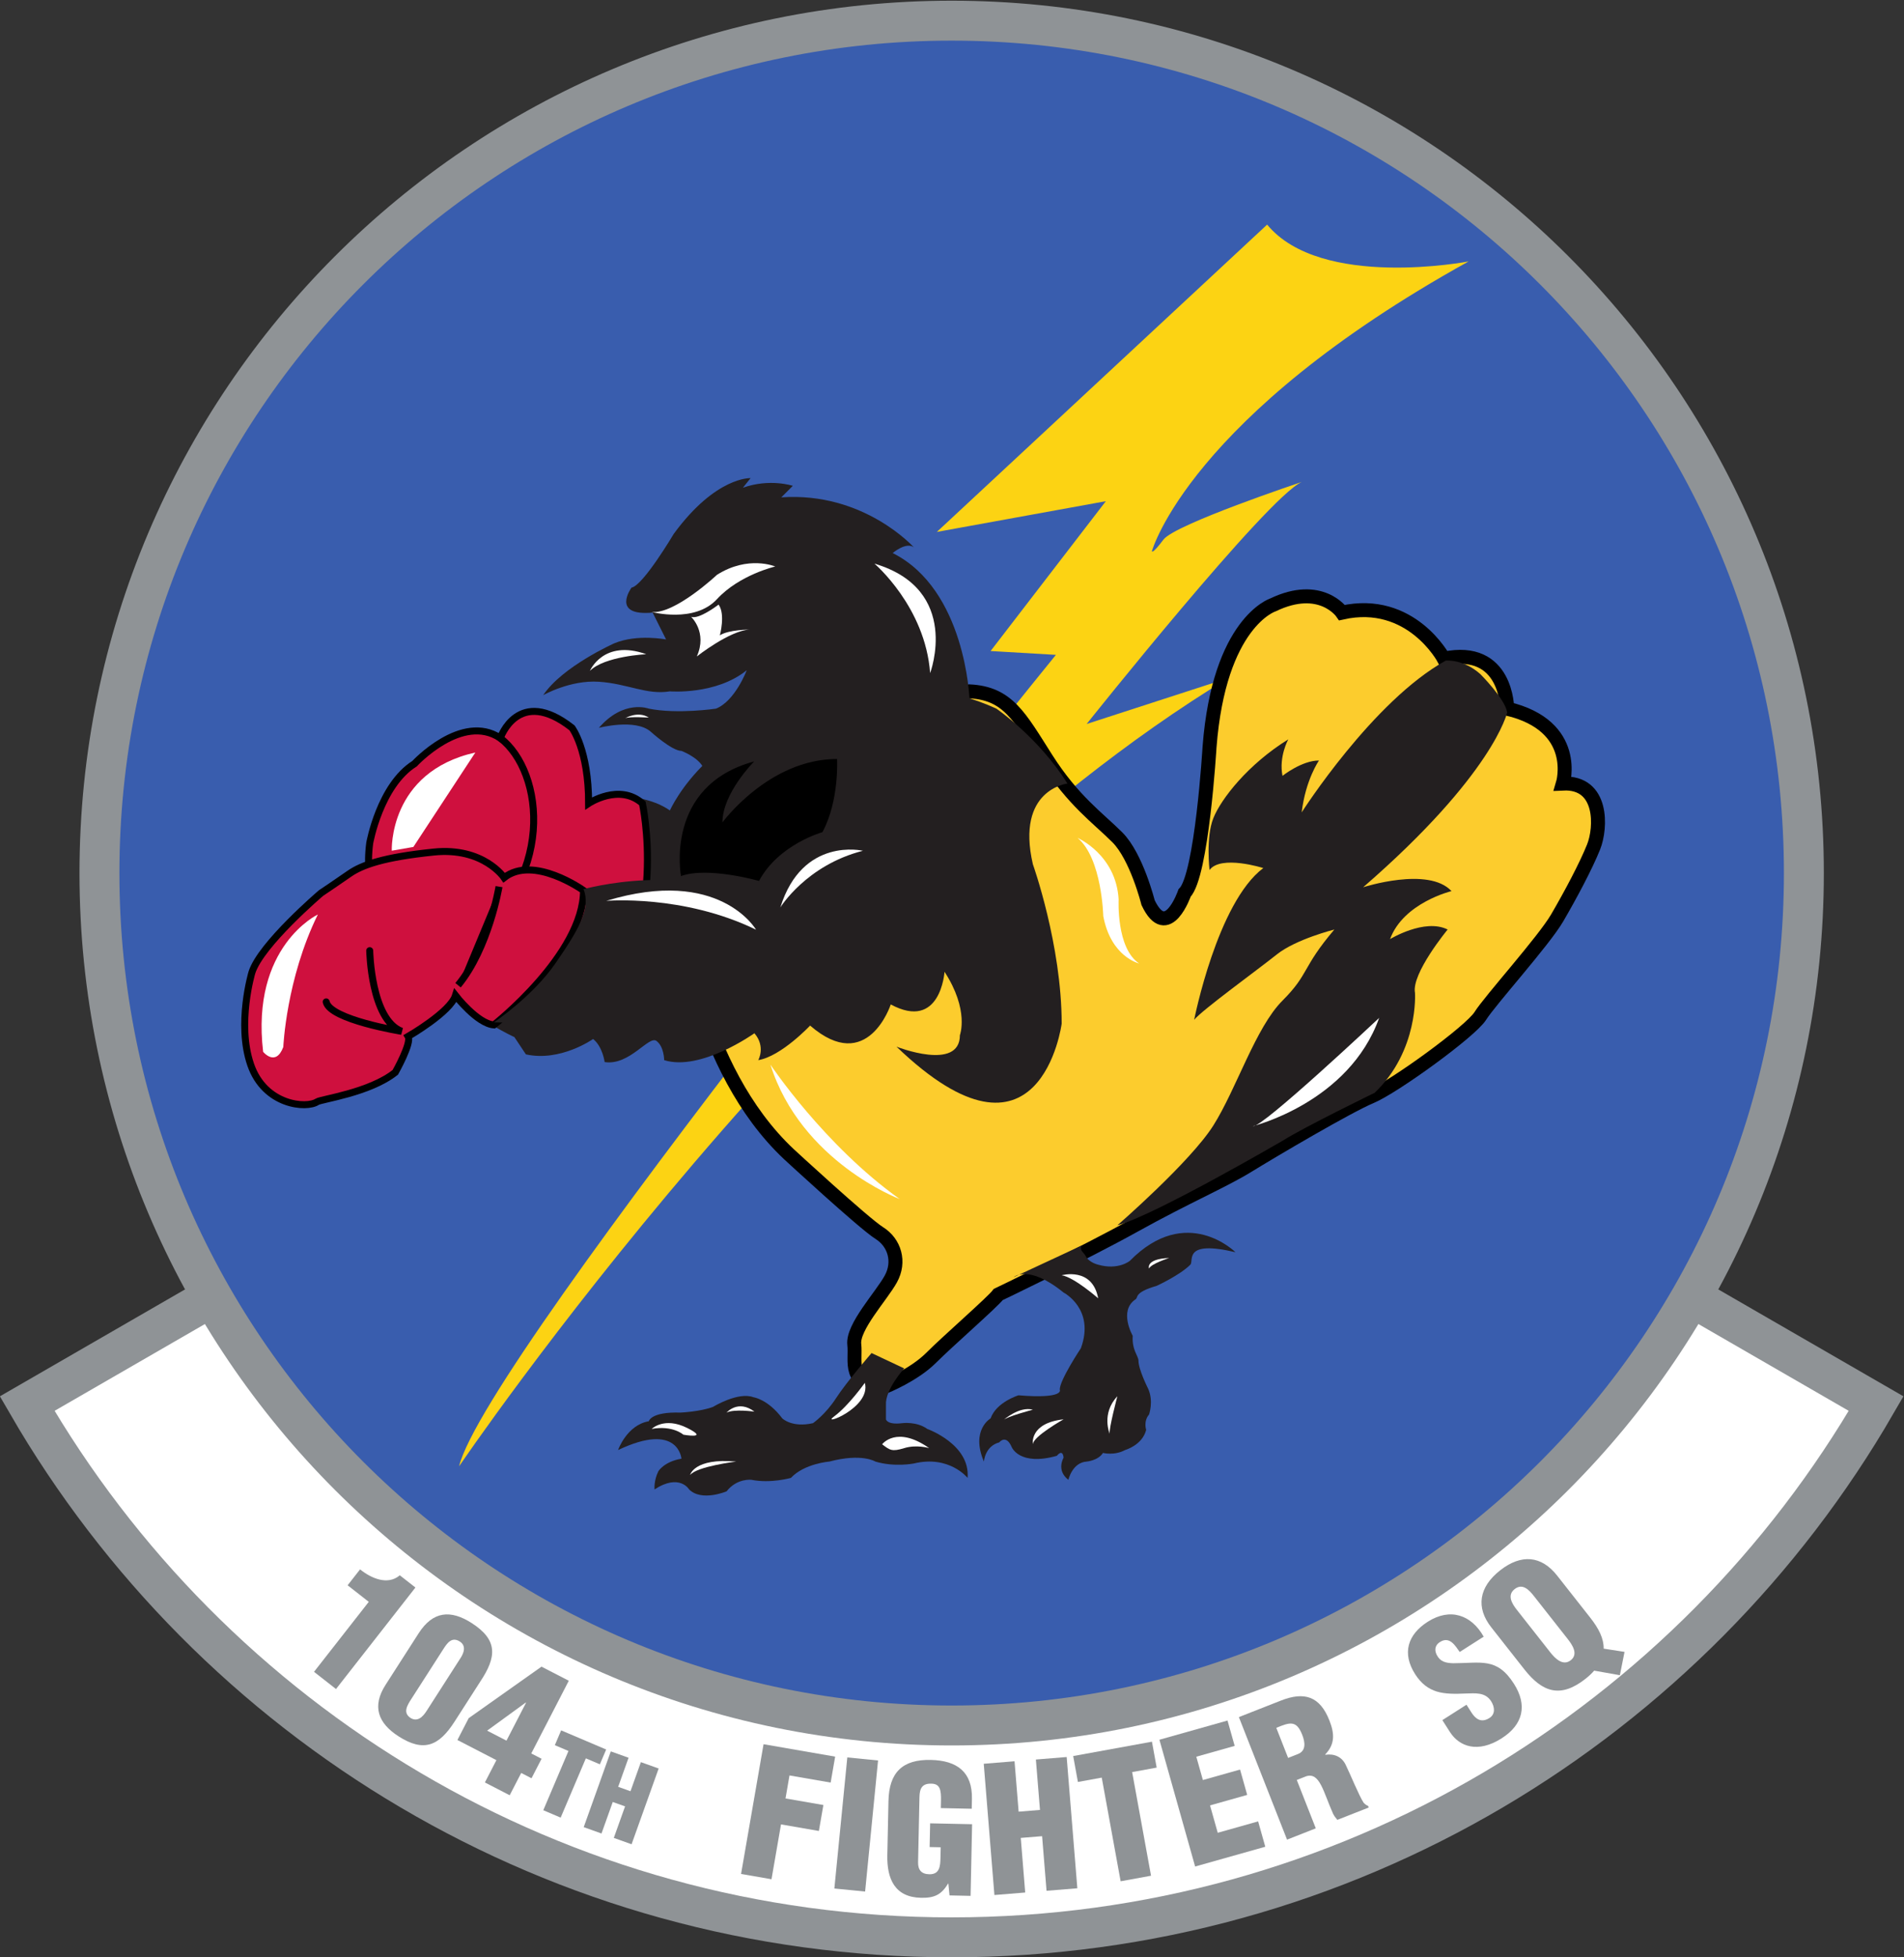 <?xml version="1.0" encoding="UTF-8" standalone="no"?>
<svg
   xmlns:dc="http://purl.org/dc/elements/1.1/"
   xmlns:cc="http://creativecommons.org/ns#"
   xmlns:rdf="http://www.w3.org/1999/02/22-rdf-syntax-ns#"
   xmlns:svg="http://www.w3.org/2000/svg"
   xmlns="http://www.w3.org/2000/svg"
   version="1.1"
   id="svg10"
   xml:space="preserve"
   width="572.181"
   height="588.001"
   viewBox="0 0 572.181 588.001"><rect x="0" y="0" width="572.181" height="588.001" fill="#333333" stroke="none"/><defs
     id="defs14"><clipPath
       clipPathUnits="userSpaceOnUse"
       id="clipPath26"><path
         d="M 0,792 H 612 V 0.015 H 0 Z"
         id="path24" /></clipPath></defs><g
     id="g18"
     transform="matrix(1.333,0,0,-1.333,-120.576,844.531)"><g
       id="g20"><g
         id="g22"
         clip-path="url(#clipPath26)"><path
           d="m -1,792 h 1 v 1 h -1 z"
           style="fill:#ffffff;fill-opacity:1;fill-rule:nonzero;stroke:none"
           id="path28" /></g></g><g
       id="g186"><path
         d="m 305,245.503 c -71.067,0 -133.113,38.612 -166.317,95.998 l -42.1,-24.306 C 138.192,245.282 215.944,196.897 305,196.897 c 89.056,0 166.808,48.385 208.417,120.298 l -42.1,24.306 C 438.113,284.115 376.067,245.503 305,245.503 Z"
         style="fill:#ffffff;fill-opacity:1;fill-rule:nonzero;stroke:#8f9396;stroke-width:9;stroke-linecap:round;stroke-linejoin:miter;stroke-miterlimit:4;stroke-dasharray:none;stroke-opacity:1"
         id="path30" /><path
         d="m 173.592,272.515 -4.769,3.732 2.805,3.585 c 2.501,-2.007 6.228,-3.667 8.96,-1.332 l 3.522,-2.756 -17.904,-22.88 -4.957,3.879 12.343,15.772"
         style="fill:#8f9396;fill-opacity:1;fill-rule:nonzero;stroke:none"
         id="path32" /><path
         d="m 184.841,265.436 c 3.206,4.995 7.195,5.35 11.957,2.293 5.995,-3.847 5.6,-7.685 1.91,-13.215 l -5.772,-8.992 c -3.504,-5.461 -6.925,-6.981 -12.619,-3.326 -4.663,2.993 -6.035,6.788 -2.936,11.617 z m 9.224,-5.92 c 0.235,0.366 2.059,2.769 0.061,4.05 -1.797,1.155 -2.826,-0.301 -3.724,-1.7 l -7.203,-11.222 c -0.94,-1.466 -2.009,-3.13 -0.144,-4.328 1.941,-1.151 3.252,1.111 3.807,1.976 l 7.203,11.224"
         style="fill:#8f9396;fill-opacity:1;fill-rule:nonzero;stroke:none"
         id="path34" /><path
         d="m 196.116,246.296 16.415,11.612 6.154,-3.177 -8.459,-16.387 2.321,-1.198 -2.269,-4.396 -2.321,1.199 -2.596,-5.028 -5.591,2.886 2.596,5.028 -8.792,4.538 z m 8.519,-5.066 4.411,8.545 -0.071,0.037 -8.701,-6.33 4.361,-2.252"
         style="fill:#8f9396;fill-opacity:1;fill-rule:nonzero;stroke:none"
         id="path36" /><path
         d="m 216.959,243.549 10.152,-4.315 -1.42,-3.339 -3.161,1.343 -5.678,-13.357 -3.917,1.665 5.677,13.357 -3.072,1.306 1.419,3.34"
         style="fill:#8f9396;fill-opacity:1;fill-rule:nonzero;stroke:none"
         id="path38" /><path
         d="m 222.05,221.734 6.103,17.075 4.006,-1.433 -2.343,-6.557 2.778,-0.992 2.343,6.557 4.007,-1.432 -6.103,-17.075 -4.007,1.433 2.539,7.103 -2.777,0.992 -2.539,-7.103 -4.007,1.432"
         style="fill:#8f9396;fill-opacity:1;fill-rule:nonzero;stroke:none"
         id="path40" /><path
         d="m 257.522,211.185 5.071,29.242 16.141,-2.8 -1.014,-5.848 -9.28,1.609 -0.898,-5.186 8.538,-1.48 -1.015,-5.849 -8.538,1.481 -2.143,-12.36 -6.862,1.191"
         style="fill:#8f9396;fill-opacity:1;fill-rule:nonzero;stroke:none"
         id="path42" /><path
         d="m 278.556,207.904 2.919,29.543 6.932,-0.684 -2.919,-29.544 -6.932,0.685"
         style="fill:#8f9396;fill-opacity:1;fill-rule:nonzero;stroke:none"
         id="path44" /><path
         d="m 304.517,206.348 -0.261,2.658 -0.078,0.002 c -1.479,-2.503 -3.079,-3.261 -6.087,-3.198 -5.897,0.125 -7.71,4.243 -7.596,9.625 l 0.259,12.189 c 0.136,6.452 3.168,9.396 9.54,9.261 5.936,-0.126 9.405,-2.733 9.277,-8.788 l -0.047,-2.217 -6.965,0.148 0.034,1.622 c 0.054,2.533 -0.236,3.806 -2.095,3.886 -2.177,0.086 -2.716,-1.091 -2.757,-3.03 l -0.311,-14.683 c -0.035,-1.662 0.695,-2.668 2.516,-2.706 2.374,-0.051 2.494,1.847 2.534,3.747 l 0.05,2.335 -2.494,0.053 0.113,5.343 9.459,-0.201 -0.341,-16.147 -4.75,0.101"
         style="fill:#8f9396;fill-opacity:1;fill-rule:nonzero;stroke:none"
         id="path46" /><path
         d="m 314.637,206.437 -2.404,29.582 6.942,0.564 0.923,-11.36 4.812,0.391 -0.923,11.36 6.942,0.564 2.403,-29.582 -6.941,-0.564 -1.001,12.306 -4.811,-0.391 0.999,-12.306 -6.941,-0.564"
         style="fill:#8f9396;fill-opacity:1;fill-rule:nonzero;stroke:none"
         id="path48" /><path
         d="m 332.398,237.759 17.756,3.236 1.064,-5.84 -5.528,-1.008 4.257,-23.363 -6.853,-1.25 -4.258,23.363 -5.374,-0.979 -1.064,5.841"
         style="fill:#8f9396;fill-opacity:1;fill-rule:nonzero;stroke:none"
         id="path50" /><path
         d="m 359.89,212.86 -8.053,28.575 15.354,4.327 1.611,-5.715 -8.649,-2.438 1.482,-5.257 8.382,2.362 1.61,-5.715 -8.381,-2.362 1.739,-6.172 9.106,2.566 1.611,-5.715 -15.812,-4.456"
         style="fill:#8f9396;fill-opacity:1;fill-rule:nonzero;stroke:none"
         id="path52" /><path
         d="m 387.091,221.467 -6.481,-2.549 -10.859,27.62 9.464,3.72 c 5.303,2.085 8.794,0.992 10.952,-4.495 1.157,-2.946 1.284,-5.321 -0.949,-7.643 l 0.028,-0.075 c 1.964,0.305 3.745,-0.44 4.608,-2.312 1.053,-2.137 2.958,-6.873 4.021,-8.495 0.292,-0.311 0.606,-0.57 1.002,-0.712 l 0.146,-0.368 -7.071,-2.78 c -0.387,0.443 -0.737,0.901 -0.991,1.439 -1.066,2.387 -1.816,4.728 -2.666,6.349 -0.851,1.622 -1.8,2.524 -3.354,2.041 l -2.135,-0.84 z m -6.24,15.871 2.209,0.869 c 1.879,0.738 1.64,2.643 0.974,4.337 -1.289,3.277 -2.709,2.889 -5.847,1.57 l 2.664,-6.776"
         style="fill:#8f9396;fill-opacity:1;fill-rule:nonzero;stroke:none"
         id="path54" /><path
         d="m 421.064,249.327 1.128,-1.769 c 0.916,-1.435 2.192,-2.405 4.06,-1.213 1.369,0.873 1.181,2.491 0.373,3.759 -1.342,2.103 -3.588,1.796 -5.719,1.751 -2.462,-0.115 -4.614,-0.127 -6.524,0.439 -1.877,0.586 -3.49,1.717 -4.896,3.919 -3.002,4.706 -1.698,8.917 2.84,11.813 5.106,3.257 9.88,1.514 12.614,-3.361 l -5.405,-3.449 c -1.003,1.426 -2.214,3.47 -4.235,2.369 -1.265,-0.666 -1.54,-1.78 -0.971,-2.967 0.792,-1.608 2.049,-1.886 3.728,-1.942 3.096,0.004 5.552,0.35 7.729,-0.045 2.177,-0.395 4.042,-1.553 5.98,-4.589 3.065,-4.806 2.099,-9.178 -2.773,-12.287 -5.372,-3.427 -9.558,-1.872 -11.665,1.432 l -1.703,2.669 5.439,3.471"
         style="fill:#8f9396;fill-opacity:1;fill-rule:nonzero;stroke:none"
         id="path56" /><path
         d="m 448.96,268.953 c 1.959,-2.488 3.072,-4.735 3.029,-6.985 l 4.705,-0.73 -1.05,-5.258 -5.796,1.029 c -0.524,-0.614 -1.191,-1.239 -1.968,-1.851 -5.537,-4.357 -9.619,-3.138 -13.756,2.119 l -7.465,9.487 c -3.525,4.479 -2.809,9.072 1.982,12.842 4.79,3.769 9.33,3.313 12.854,-1.167 z m -8.994,-7.834 c 1.052,-1.338 2.836,-3.157 4.609,-1.762 1.773,1.395 0.331,3.484 -0.722,4.821 l -7.538,9.58 c -1.126,1.431 -2.597,3.044 -4.401,1.624 -1.742,-1.37 -0.613,-3.253 0.513,-4.683 l 7.539,-9.58"
         style="fill:#8f9396;fill-opacity:1;fill-rule:nonzero;stroke:none"
         id="path58" /><path
         d="m 305,628.898 c 106.106,0 192.125,-86.019 192.125,-192.126 0,-106.106 -86.019,-192.125 -192.125,-192.125 -106.106,0 -192.125,86.019 -192.125,192.125 0,106.107 86.019,192.126 192.125,192.126 z"
         style="fill:#395dae;fill-opacity:1;fill-rule:nonzero;stroke:#8f9396;stroke-width:9;stroke-linecap:butt;stroke-linejoin:miter;stroke-miterlimit:4;stroke-dasharray:none;stroke-opacity:1"
         id="path60" /><path
         d="m 376.123,582.932 -74.463,-69.268 38.098,6.927 -25.976,-33.768 14.719,-0.866 c 0,0 -128.632,-158.218 -134.548,-182.895 0,0 83.464,123.152 173.511,177.701 l -32.035,-10.391 c 0,0 40.694,51.085 48.486,54.548 0,0 -28.572,-9.524 -31.17,-12.987 -2.598,-3.463 -2.598,-2.598 -2.598,-2.598 0,0 8.381,30.365 71.398,65.299 0,0 -33.3,-6.422 -45.422,8.298"
         style="fill:#fcd313;fill-opacity:1;fill-rule:nonzero;stroke:none"
         id="path62" /><path
         d="m 270.49,469.074 c 0,0 -21.646,-3.464 -26.408,-18.616 0,0 -4.763,-9.958 0,-23.378 0,0 3.463,-34.201 24.243,-53.683 0,0 16.885,-15.584 20.348,-17.749 3.463,-2.165 4.762,-6.494 2.597,-10.39 -2.164,-3.897 -8.659,-10.823 -8.225,-14.719 0.433,-3.896 -1.732,-9.092 6.926,-9.525 0,0 6.494,2.598 10.39,6.494 3.897,3.896 13.854,12.554 15.153,14.286 0,0 19.048,9.092 30.737,15.585 11.689,6.494 19.914,9.957 25.542,13.421 5.629,3.464 22.513,13.421 27.707,15.585 5.196,2.165 22.513,14.72 24.677,18.183 2.165,3.463 14.286,16.884 17.317,22.079 3.03,5.195 6.494,11.689 8.226,16.018 1.731,4.329 2.164,14.72 -6.927,14.287 0,0 3.896,12.987 -12.555,16.883 0,0 0,14.287 -14.286,11.257 0,0 -7.36,13.853 -22.945,10.389 0,0 -4.762,6.928 -15.585,1.732 0,0 -12.122,-3.896 -14.287,-32.036 0,0 -1.731,-29.006 -5.628,-32.902 0,0 -3.896,-11.256 -8.226,-2.164 0,0 -2.597,10.389 -6.926,14.719 -4.329,4.329 -9.957,8.225 -16.018,17.75 -6.061,9.524 -8.659,14.719 -17.317,15.152 z"
         style="fill:#fccc2d;fill-opacity:1;fill-rule:nonzero;stroke:#000000;stroke-width:3.15;stroke-linecap:butt;stroke-linejoin:miter;stroke-miterlimit:4;stroke-dasharray:none;stroke-opacity:1"
         id="path64" /><path
         d="m 292.569,397.642 c 0,0 14.286,-5.629 14.286,2.597 0,0 2.165,5.628 -3.463,14.286 0,0 -0.866,-13.42 -12.122,-7.36 0,0 -5.195,-16.017 -18.182,-4.762 0,0 -6.495,-6.926 -11.689,-7.792 0,0 1.731,3.031 -0.866,6.06 0,0 -12.122,-8.658 -20.347,-6.06 0,0 0,3.031 -1.732,4.329 -1.732,1.299 -6.061,-5.628 -11.689,-4.762 0,0 -0.433,3.464 -2.598,5.195 0,0 -7.359,-5.195 -15.152,-3.463 0,0 -0.866,1.298 -2.597,3.896 0,0 -9.525,4.329 -12.988,9.524 l 26.841,43.725 c 0,0 12.988,3.464 21.213,-2.164 0,0 9.524,21.646 37.664,22.944 0,0 15.152,9.525 35.933,0 0,0 9.524,-6.493 16.018,-16.883 0,0 -11.689,-1.299 -7.793,-18.183 0,0 6.494,-18.183 6.494,-35.933 0,0 -4.762,-36.365 -37.231,-5.194"
         style="fill:#231f20;fill-opacity:1;fill-rule:nonzero;stroke:none"
         id="path66" /><path
         d="m 342.355,357.379 c 0,0 16.451,14.287 21.646,22.513 5.195,8.225 9.524,22.079 15.585,28.139 6.061,6.061 4.329,7.36 11.689,16.018 0,0 -8.658,-2.164 -12.988,-5.627 -4.329,-3.464 -16.883,-12.555 -18.615,-14.72 0,0 5.195,26.409 15.585,34.201 0,0 -9.524,3.031 -12.122,-0.433 0,0 -0.866,7.36 0.866,11.689 1.732,4.33 7.792,12.122 16.884,17.75 0,0 -2.164,-3.897 -1.299,-8.226 0,0 4.329,3.464 8.225,3.464 0,0 -3.03,-4.329 -3.896,-11.689 0,0 16.018,25.109 32.47,34.201 0,0 3.896,0.433 7.792,-3.031 0,0 5.628,-5.628 6.061,-8.658 0,0 -3.03,-13.854 -32.469,-39.396 0,0 14.719,4.762 19.915,-0.866 0,0 -10.824,-2.597 -13.854,-10.823 0,0 7.792,4.762 12.987,2.164 0,0 -8.225,-9.957 -7.36,-14.286 0,0 0.867,-12.988 -9.09,-22.512 0,0 -16.018,-7.792 -20.781,-10.823 0,0 -29.005,-16.884 -37.231,-19.049"
         style="fill:#231f20;fill-opacity:1;fill-rule:nonzero;stroke:none"
         id="path68" /><path
         d="m 309.02,476 c 0,0 -0.866,24.677 -17.317,32.902 0,0 3.031,2.597 4.762,1.299 0,0 -11.255,12.555 -29.872,11.256 l 2.598,2.598 c 0,0 -5.195,1.732 -11.256,-0.433 l 1.732,2.165 c 0,0 -7.793,0.432 -17.317,-12.556 0,0 -6.927,-11.689 -9.524,-12.121 0,0 -4.762,-6.494 4.762,-5.629 l 3.03,-6.06 c 0,0 -6.494,1.299 -11.688,-0.866 0,0 -11.689,-5.195 -16.018,-11.689 0,0 6.06,3.463 12.554,3.03 6.494,-0.432 10.823,-3.03 16.018,-2.164 0,0 10.39,-0.866 17.317,4.762 0,0 -2.597,-6.927 -6.927,-8.659 0,0 -8.658,-1.298 -15.152,0 0,0 -5.628,2.165 -11.256,-4.329 0,0 8.225,2.165 11.689,-0.865 0,0 4.762,-4.33 6.927,-4.33 0,0 3.463,-1.299 4.762,-3.463 L 309.02,476"
         style="fill:#231f20;fill-opacity:1;fill-rule:nonzero;stroke:none"
         id="path70" /><path
         d="m 229.795,306.727 c 0,0 1.948,5.628 6.927,6.495 0,0 0.433,2.164 7.143,1.948 0,0 4.546,0.216 7.36,1.298 0,0 5.628,3.464 9.091,2.165 0,0 3.248,-0.433 6.494,-4.762 0,0 2.165,-2.165 6.927,-1.082 0,0 2.814,1.947 5.195,5.627 2.381,3.68 8.009,10.175 8.009,10.175 l 7.359,-3.464 c 0,0 -4.329,-4.762 -4.112,-8.225 v -3.247 c 0,0 0.216,-1.3 3.68,-0.866 0,0 3.247,0.433 5.628,-1.299 0,0 9.74,-3.464 9.091,-11.04 0,0 -4.112,5.195 -12.122,3.247 0,0 -4.329,-0.866 -8.658,0.433 0,0 -3.03,1.948 -10.39,0 0,0 -5.628,-0.433 -8.659,-3.68 0,0 -4.546,-1.299 -8.875,-0.432 0,0 -3.247,0.432 -5.628,-2.598 0,0 -5.628,-2.381 -8.442,0.433 0,0 -2.165,3.68 -7.793,0 0,0 -0.216,1.948 0.867,4.113 0,0 1.299,2.164 5.195,2.813 0,0 -0.65,8.443 -14.287,1.948"
         style="fill:#231f20;fill-opacity:1;fill-rule:nonzero;stroke:none"
         id="path72" /><path
         d="m 318.977,345.69 c 0,0 3.247,3.031 11.256,-3.463 0,0 7.143,-3.679 3.896,-12.555 0,0 -4.762,-7.143 -4.762,-9.307 0,0 1.299,-2.165 -9.307,-1.299 0,0 -4.979,-1.515 -6.278,-5.195 0,0 -4.546,-2.598 -1.515,-9.741 0,0 0.216,3.464 3.463,4.329 0,0 1.516,1.948 2.814,-1.082 0,0 1.732,-4.329 10.174,-1.948 0,0 1.299,1.732 1.515,-0.433 0,0 -1.732,-2.814 1.082,-4.978 0,0 0.866,3.896 4.114,4.112 0,0 2.597,0.217 3.679,1.948 0,0 2.598,-0.649 4.979,0.649 0,0 3.896,1.083 4.762,4.546 0,0 -0.65,1.949 0.65,3.463 0,0 1.082,3.031 -0.218,5.845 0,0 -2.164,4.282 -2.164,6.278 0,1.082 -1.515,2.381 -1.299,5.628 0,0 -3.247,5.627 0.65,8.225 0.649,0.433 -0.433,1.515 4.761,3.031 0,0 5.201,2.385 7.577,4.762 0.866,0.866 -1.731,5.628 10.174,2.814 0,0 -11.04,11.039 -23.811,-1.948 0,0 -2.598,-2.165 -7.143,-0.866 0,0 -2.077,0.473 -2.815,1.948 -0.432,0.866 -1.514,1.298 -0.865,2.381 l -15.369,-7.144"
         style="fill:#231f20;fill-opacity:1;fill-rule:nonzero;stroke:none"
         id="path74" /><path
         d="m 203.243,467.197 c 0,0 4.04,11.834 16.162,2.309 0,0 3.752,-4.906 3.752,-17.028 0,0 6.927,4.618 12.122,0 0,0 6.061,-27.707 -9.813,-45.89 0,0 -22.801,3.175 -16.451,13.565 6.349,10.39 -0.866,0.289 -0.866,0.289 0,0 -6.926,-5.484 -19.626,1.443 0,0 -17.317,1.443 -14.719,21.646 0,0 2.309,12.988 10.102,17.894 0,0 10.679,11.545 19.337,5.772 z"
         style="fill:#cf103e;fill-opacity:1;fill-rule:nonzero;stroke:#000000;stroke-width:1.575;stroke-linecap:butt;stroke-linejoin:miter;stroke-miterlimit:4;stroke-dasharray:none;stroke-opacity:1"
         id="path76" /><path
         d="m 194.295,419.576 c 21.935,15.297 18.761,40.117 8.948,47.621"
         style="fill:none;stroke:#000000;stroke-width:1.575;stroke-linecap:butt;stroke-linejoin:miter;stroke-miterlimit:4;stroke-dasharray:none;stroke-opacity:1"
         id="path78" /><path
         d="m 162.837,432.275 c 0,0 -13.565,-11.545 -15.586,-17.894 0,0 -3.463,-11.545 -0.288,-20.78 3.174,-9.236 12.606,-9.971 15.008,-8.37 0.866,0.577 11.833,2.02 17.606,6.638 0,0 3.751,6.638 2.885,8.081 0,0 9.525,5.484 10.679,9.236 0,0 4.906,-6.35 8.659,-6.638 0,0 20.202,15.874 20.202,30.304 0,0 -11.255,8.082 -17.894,2.886 0,0 -4.617,6.927 -15.873,5.773 -11.257,-1.155 -16.163,-2.887 -19.049,-4.907 -2.886,-2.02 -6.349,-4.329 -6.349,-4.329 z"
         style="fill:#cf103e;fill-opacity:1;fill-rule:nonzero;stroke:#000000;stroke-width:1.575;stroke-linecap:butt;stroke-linejoin:miter;stroke-miterlimit:4;stroke-dasharray:none;stroke-opacity:1"
         id="path80" /><path
         d="m 202.954,433.718 c 0,0 -2.309,-13.853 -9.236,-22.223"
         style="fill:#000000;fill-opacity:1;fill-rule:nonzero;stroke:#000000;stroke-width:1.575;stroke-linecap:butt;stroke-linejoin:miter;stroke-miterlimit:4;stroke-dasharray:none;stroke-opacity:1"
         id="path82" /><path
         d="m 173.804,419.288 c 0,0 0.288,-15.586 7.216,-18.183 0,0 -16.163,2.597 -17.029,6.638"
         style="fill:none;stroke:#000000;stroke-width:1.575;stroke-linecap:round;stroke-linejoin:miter;stroke-miterlimit:4;stroke-dasharray:none;stroke-opacity:1"
         id="path84" /><path
         d="m 222.002,433.141 c 0,0 23.378,6.638 41.272,-3.752 17.894,-10.39 -2.309,-8.947 -2.309,-8.947 l -31.458,-17.894 -27.707,0.577 c 0,0 8.658,5.772 13.853,13.276 5.195,7.504 8.081,12.411 6.349,16.74"
         style="fill:#231f20;fill-opacity:1;fill-rule:nonzero;stroke:none"
         id="path86" /><path
         d="m 254.255,315.17 c 0,0 2.598,3.03 6.278,0.216 0,0 -4.546,0.65 -6.278,-0.216"
         style="fill:#ffffff;fill-opacity:1;fill-rule:nonzero;stroke:none"
         id="path88" /><path
         d="m 237.371,311.49 c 0,0 2.815,2.814 8.009,0.216 5.196,-2.598 -0.865,-1.515 -0.865,-1.515 0,0 -2.381,2.164 -7.144,1.299"
         style="fill:#ffffff;fill-opacity:1;fill-rule:nonzero;stroke:none"
         id="path90" /><path
         d="m 246.03,301.1 c 0,0 0.865,3.896 10.39,3.03 0,0 -8.875,-1.082 -10.39,-3.03"
         style="fill:#ffffff;fill-opacity:1;fill-rule:nonzero;stroke:none"
         id="path92" /><path
         d="m 289.322,308.026 c 0,0 3.247,4.329 10.607,-0.865 0,0 -2.814,0.865 -5.629,0 -2.813,-0.866 -3.246,-0.434 -4.978,0.865"
         style="fill:#ffffff;fill-opacity:1;fill-rule:nonzero;stroke:none"
         id="path94" /><path
         d="m 285.426,321.88 c 0,0 -3.68,-5.195 -6.927,-7.576 -3.247,-2.381 8.442,1.948 6.927,7.576"
         style="fill:#ffffff;fill-opacity:1;fill-rule:nonzero;stroke:none"
         id="path96" /><path
         d="m 329.8,346.124 c 0,0 6.927,1.948 8.226,-5.195 0,0 -5.412,4.761 -8.226,5.195"
         style="fill:#ffffff;fill-opacity:1;fill-rule:nonzero;stroke:none"
         id="path98" /><path
         d="m 349.499,347.639 c 0,0 -0.867,2.164 4.545,2.38 0,0 -4.113,-1.298 -4.545,-2.38"
         style="fill:#ffffff;fill-opacity:1;fill-rule:nonzero;stroke:none"
         id="path100" /><path
         d="m 340.623,310.407 c 0,0 -1.948,4.547 1.732,8.443 0,0 -1.948,-7.36 -1.732,-8.443"
         style="fill:#ffffff;fill-opacity:1;fill-rule:nonzero;stroke:none"
         id="path102" /><path
         d="m 323.306,308.026 c 0,0 -0.866,4.763 6.927,5.629 0,0 -6.927,-3.897 -6.927,-5.629"
         style="fill:#ffffff;fill-opacity:1;fill-rule:nonzero;stroke:none"
         id="path104" /><path
         d="m 316.596,313.438 c 0,0 3.68,3.247 6.71,2.381 0,0 -5.844,-1.515 -6.71,-2.381"
         style="fill:#ffffff;fill-opacity:1;fill-rule:nonzero;stroke:none"
         id="path106" /><path
         d="m 237.371,495.626 c 0,0 9.669,-2.598 14.72,2.886 5.051,5.484 13.132,7.36 13.132,7.36 0,0 -6.061,2.598 -13.132,-1.876 0,0 -9.525,-8.947 -14.72,-8.37"
         style="fill:#ffffff;fill-opacity:1;fill-rule:nonzero;stroke:none"
         id="path108" /><path
         d="m 223.446,482.35 c 0,0 3.03,7.215 12.699,3.752 0,0 -9.38,-0.433 -12.699,-3.752"
         style="fill:#ffffff;fill-opacity:1;fill-rule:nonzero;stroke:none"
         id="path110" /><path
         d="m 246.247,494.543 c 0,0 3.751,-3.463 1.298,-8.947 0,0 7.504,5.918 11.977,6.061 0,0 -4.762,0 -6.782,-1.298 0,0 1.299,4.762 -0.288,6.926 0,0 -4.474,-3.463 -6.205,-2.742"
         style="fill:#ffffff;fill-opacity:1;fill-rule:nonzero;stroke:none"
         id="path112" /><path
         d="m 231.382,471.671 c 0,0 2.887,1.732 5.34,0.144 0,0 -4.329,0.289 -5.34,-0.144"
         style="fill:#ffffff;fill-opacity:1;fill-rule:nonzero;stroke:none"
         id="path114" /><path
         d="m 287.59,506.521 c 0,0 11.473,-9.74 12.555,-24.676 0,0 7.143,18.832 -12.555,24.676"
         style="fill:#ffffff;fill-opacity:1;fill-rule:nonzero;stroke:none"
         id="path116" /><path
         d="m 183.645,442.659 -4.866,-0.841 c 0,0 -0.766,17.732 18.836,22.132 l -13.97,-21.291"
         style="fill:#ffffff;fill-opacity:1;fill-rule:nonzero;stroke:none"
         id="path118" /><path
         d="m 162.115,427.441 c 0,0 -15.152,-7.144 -12.338,-30.954 0,0 2.814,-3.464 4.545,1.082 0,0 0.65,15.368 7.793,29.872"
         style="fill:#ffffff;fill-opacity:1;fill-rule:nonzero;stroke:none"
         id="path120" /><path
         d="m 227.126,430.507 c 0,0 17.316,1.515 33.768,-6.493 0,0 -8.226,14.286 -33.768,6.493"
         style="fill:#ffffff;fill-opacity:1;fill-rule:nonzero;stroke:none"
         id="path122" /><path
         d="m 266.377,429.028 c 0,0 5.845,9.525 18.616,12.772 0,0 -13.637,3.246 -18.616,-12.772"
         style="fill:#ffffff;fill-opacity:1;fill-rule:nonzero;stroke:none"
         id="path124" /><path
         d="m 264.141,393.601 c 0,0 12.121,-18.183 29.149,-30.305 0,0 -22.223,8.37 -29.149,30.305"
         style="fill:#ffffff;fill-opacity:1;fill-rule:nonzero;stroke:none"
         id="path126" /><path
         d="m 333.408,444.685 c 0,0 8.658,-3.751 9.235,-13.853 0,0 -0.577,-10.967 4.618,-14.431 0,0 -6.349,1.444 -8.081,10.679 0,0 -0.288,12.988 -5.772,17.605"
         style="fill:#ffffff;fill-opacity:1;fill-rule:nonzero;stroke:none"
         id="path128" /><path
         d="m 372.948,379.747 c 0,0 21.646,5.34 28.429,24.388 0,0 -26.553,-24.965 -28.429,-24.388"
         style="fill:#ffffff;fill-opacity:1;fill-rule:nonzero;stroke:none"
         id="path130" /><path
         d="m 243.979,436.099 c 0,0 -3.848,20.34 16.492,25.838 0,0 -7.147,-7.147 -7.147,-13.744 0,0 10.446,14.294 25.838,14.294 0,0 0.55,-9.346 -3.298,-16.492 0,0 -9.896,-2.749 -14.294,-10.995 0,0 -11.544,3.298 -17.591,1.099"
         style="fill:#000000;fill-opacity:1;fill-rule:nonzero;stroke:none"
         id="path132" /></g></g></svg>
